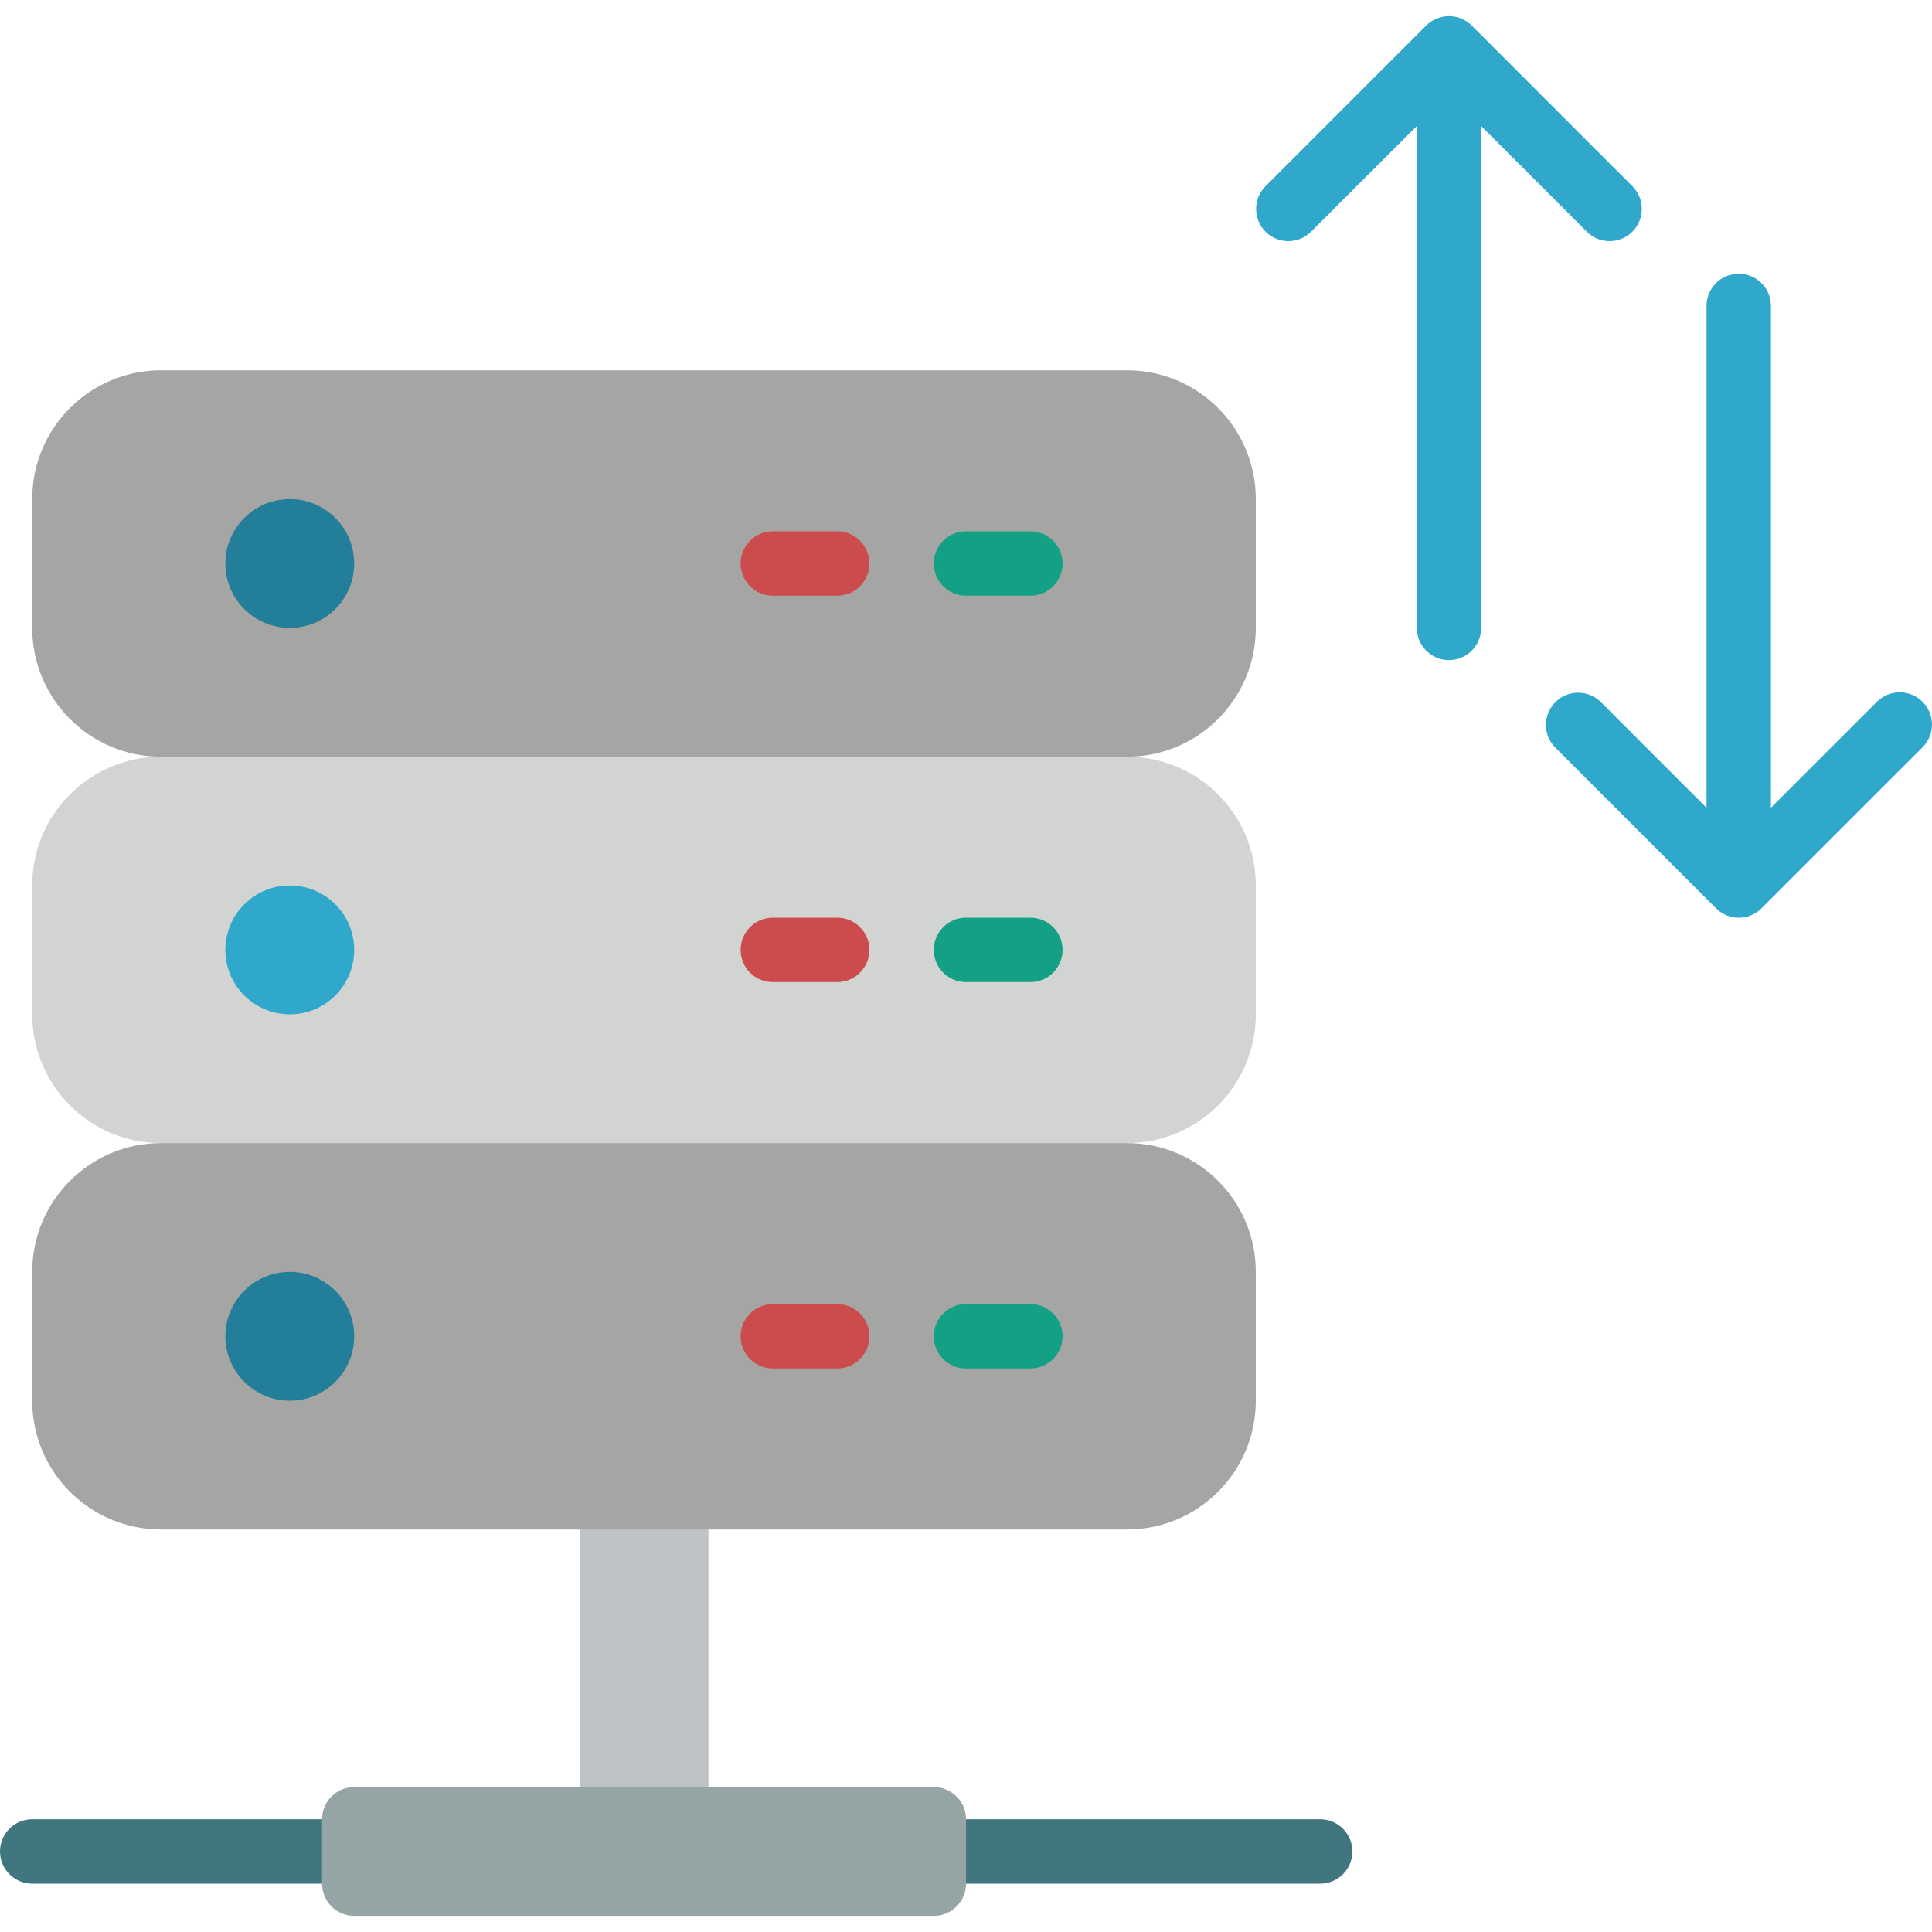 <svg xmlns="http://www.w3.org/2000/svg" width="52" height="52" viewBox="0 0 52 52" fill="none"><g clip-path="url(#clip0_4037_11268)"><path d="M35.533 50.7H0.867C0.388 50.7 0 50.312 0 49.833C0 49.354 0.388 48.966 0.867 48.966H35.533C36.011 48.966 36.399 49.354 36.399 49.833C36.399 50.312 36.011 50.7 35.533 50.7Z" fill="#41767F"></path><path d="M19.068 38.566H15.602V50.7H19.068V38.566Z" fill="#BDC3C7"></path><path d="M9.535 48.1H25.134C25.613 48.1 26.001 48.488 26.001 48.966V50.7C26.001 51.178 25.613 51.566 25.134 51.566H9.535C9.056 51.566 8.668 51.178 8.668 50.7V48.966C8.668 48.488 9.056 48.1 9.535 48.1Z" fill="#95A5A5"></path><path d="M42.72 6.246C43.06 6.575 43.601 6.57 43.935 6.236C44.269 5.901 44.274 5.361 43.946 5.021L39.612 0.688C39.532 0.607 39.435 0.543 39.33 0.499C39.118 0.412 38.88 0.412 38.668 0.499C38.562 0.543 38.466 0.607 38.385 0.688L34.052 5.021C33.723 5.361 33.728 5.901 34.062 6.236C34.397 6.57 34.937 6.575 35.277 6.246L38.133 3.392V16.9C38.133 17.379 38.521 17.767 38.999 17.767C39.478 17.767 39.866 17.379 39.866 16.9V3.392L42.72 6.246Z" fill="#2FA8CC"></path><path d="M51.745 18.887C51.406 18.549 50.858 18.549 50.519 18.887L47.665 21.741V8.233C47.665 7.755 47.277 7.367 46.799 7.367C46.32 7.367 45.932 7.755 45.932 8.233V21.741L43.078 18.887C42.738 18.559 42.197 18.564 41.863 18.898C41.529 19.232 41.524 19.773 41.853 20.113L46.186 24.446C46.349 24.609 46.569 24.701 46.8 24.701C47.03 24.701 47.251 24.609 47.413 24.446L51.747 20.113C52.084 19.774 52.083 19.225 51.745 18.887Z" fill="#2FA8CC"></path><path d="M30.333 30.767V29.9H4.334V30.767C2.419 30.767 0.867 32.319 0.867 34.233V37.7C0.867 39.614 2.419 41.166 4.334 41.166H30.333C32.248 41.166 33.8 39.614 33.8 37.7V34.233C33.8 32.319 32.248 30.767 30.333 30.767Z" fill="#A5A5A4"></path><path d="M30.333 9.967H4.334C2.419 9.967 0.867 11.519 0.867 13.433V16.9C0.867 18.814 2.419 20.367 4.334 20.367V21.233H29.467V20.367H30.333C32.248 20.367 33.8 18.814 33.8 16.9V13.433C33.8 11.519 32.248 9.967 30.333 9.967Z" fill="#A5A5A4"></path><path d="M27.733 14.3H25.999C25.521 14.3 25.133 14.688 25.133 15.167C25.133 15.645 25.521 16.033 25.999 16.033H27.733C28.211 16.033 28.599 15.645 28.599 15.167C28.599 14.688 28.211 14.3 27.733 14.3Z" fill="#14A085"></path><path d="M22.534 14.3H20.8C20.322 14.3 19.934 14.688 19.934 15.167C19.934 15.645 20.322 16.033 20.8 16.033H22.534C23.012 16.033 23.4 15.645 23.4 15.167C23.4 14.688 23.012 14.3 22.534 14.3Z" fill="#CC4B4C"></path><path d="M7.8 16.9C8.757 16.9 9.533 16.124 9.533 15.167C9.533 14.209 8.757 13.433 7.8 13.433C6.842 13.433 6.066 14.209 6.066 15.167C6.066 16.124 6.842 16.9 7.8 16.9Z" fill="#237E99"></path><path d="M7.8 37.7C8.757 37.7 9.533 36.924 9.533 35.966C9.533 35.009 8.757 34.233 7.8 34.233C6.842 34.233 6.066 35.009 6.066 35.966C6.066 36.924 6.842 37.7 7.8 37.7Z" fill="#237E99"></path><path d="M30.333 30.767H4.334C2.419 30.767 0.867 29.214 0.867 27.3V23.833C0.867 21.919 2.419 20.367 4.334 20.367H30.333C32.248 20.367 33.8 21.919 33.8 23.833V27.3C33.8 29.214 32.248 30.767 30.333 30.767Z" fill="#D1D4D1"></path><path d="M27.733 24.7H25.999C25.521 24.7 25.133 25.088 25.133 25.567C25.133 26.045 25.521 26.433 25.999 26.433H27.733C28.211 26.433 28.599 26.045 28.599 25.567C28.599 25.088 28.211 24.7 27.733 24.7Z" fill="#14A085"></path><path d="M22.534 24.7H20.8C20.322 24.7 19.934 25.088 19.934 25.567C19.934 26.045 20.322 26.433 20.8 26.433H22.534C23.012 26.433 23.4 26.045 23.4 25.567C23.4 25.088 23.012 24.7 22.534 24.7Z" fill="#CC4B4C"></path><path d="M27.733 35.1H25.999C25.521 35.1 25.133 35.488 25.133 35.967C25.133 36.445 25.521 36.833 25.999 36.833H27.733C28.211 36.833 28.599 36.445 28.599 35.967C28.599 35.488 28.211 35.1 27.733 35.1Z" fill="#14A085"></path><path d="M22.534 35.1H20.8C20.322 35.1 19.934 35.488 19.934 35.967C19.934 36.445 20.322 36.833 20.8 36.833H22.534C23.012 36.833 23.4 36.445 23.4 35.967C23.4 35.488 23.012 35.1 22.534 35.1Z" fill="#CC4B4C"></path><path d="M7.8 27.3C8.757 27.3 9.533 26.524 9.533 25.567C9.533 24.609 8.757 23.833 7.8 23.833C6.842 23.833 6.066 24.609 6.066 25.567C6.066 26.524 6.842 27.3 7.8 27.3Z" fill="#2FA8CC"></path></g><defs><clipPath id="clip0_4037_11268"><rect width="52" height="52" fill="white"></rect></clipPath></defs></svg>